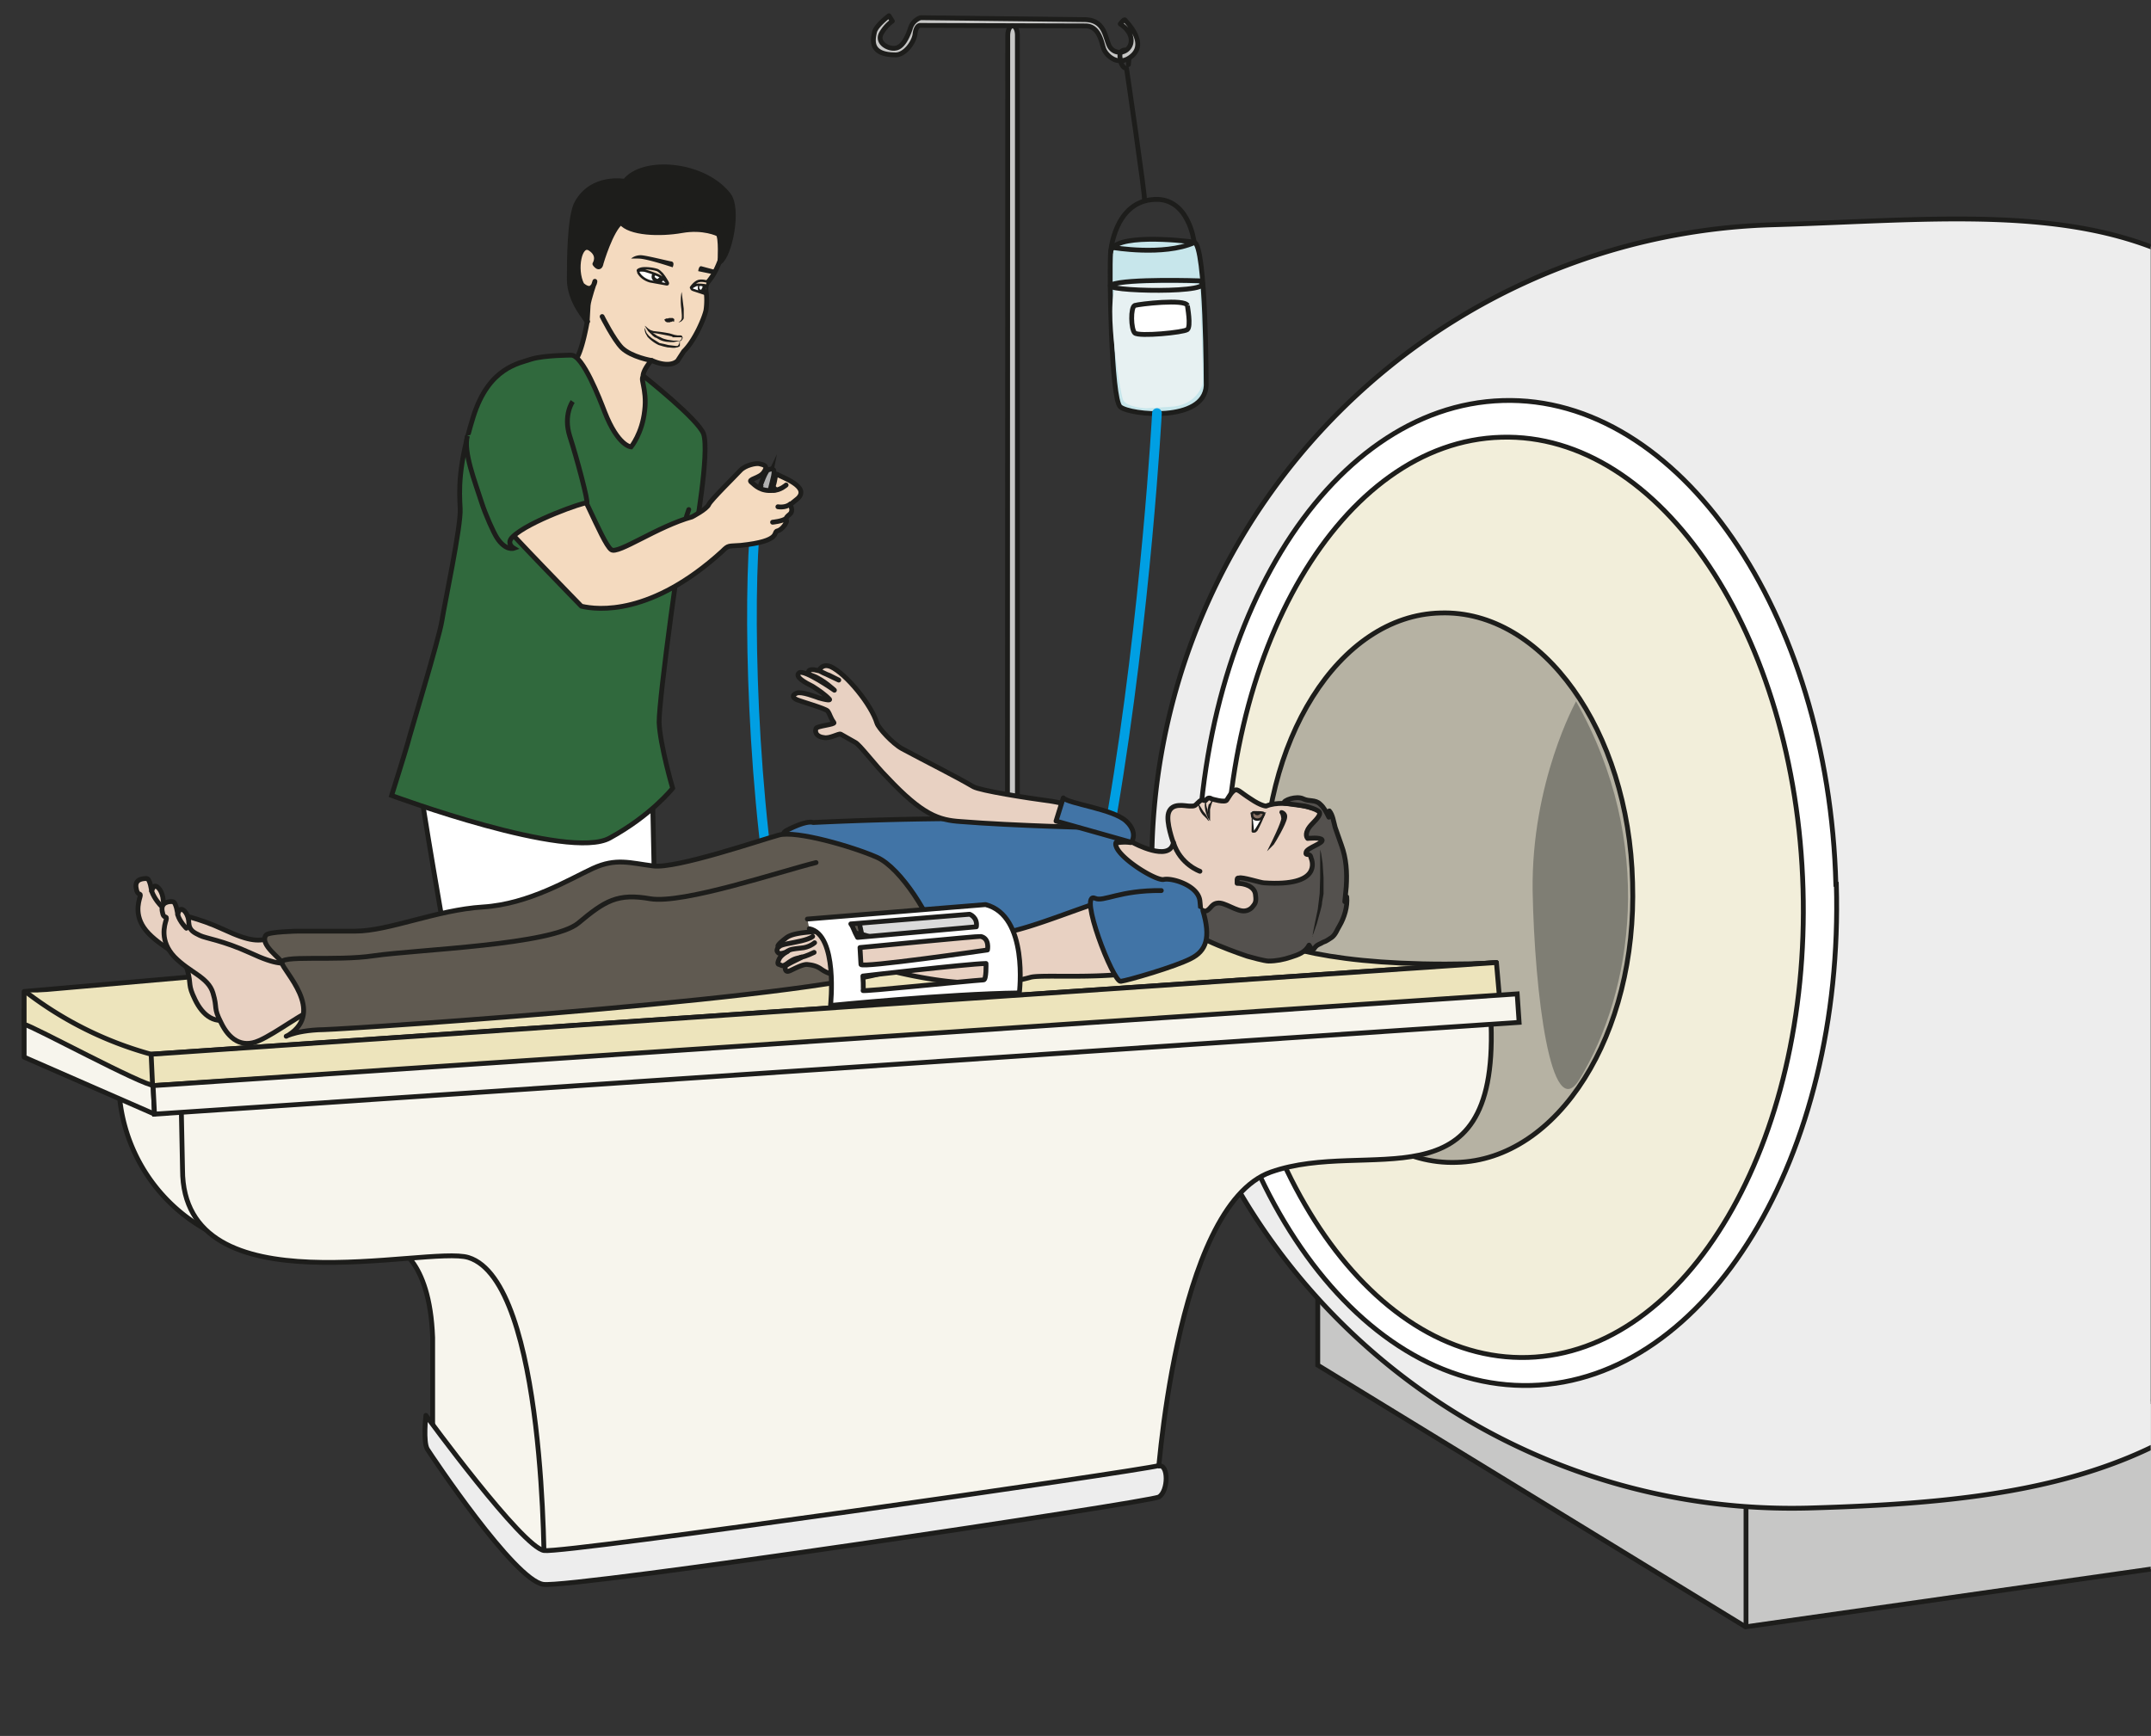 <svg viewBox="0 0 593.8 479.3" xmlns="http://www.w3.org/2000/svg"><rect x="0" y="0" width="593.8" height="479.3" fill="#333333" stroke="none"/><defs><clipPath id="a"><path d="M0 359.5h445.4V0H0z"/></clipPath><clipPath id="b"><path d="M0 359.5h445.4V0H0z"/></clipPath><clipPath id="c"><path d="M0 359.5h445.4V0H0z"/></clipPath><clipPath id="d"><path d="M0 359.5h445.4V0H0z"/></clipPath><clipPath id="e"><path d="M0 359.5h445.4V0H0z"/></clipPath></defs><g clip-path="url(#a)" transform="matrix(1.333 0 0 -1.333 0 479.3)"><path d="M109.7 80.2c0-.2.8-6.3 2.5-10 1.8-3.8 5.5-4.7 5.5-7.4 0-1.5-.5-3.7-4.5-3.4-4 .3-9.8 1.5-13.7 7-3.8 5.6-2.9 6.2-2.9 6.2l-.6-1.2s-2.4 2.3-3.4 4c-1 1.5-1.8 1.5-.9 4 .9 2.6 18 .8 18 .8" fill="#1d1d1b"/><path d="M109.7 80.2c0-.2.8-6.3 2.5-10 1.8-3.8 5.5-4.7 5.5-7.4 0-1.5-.5-3.7-4.5-3.4-4 .3-9.8 1.5-13.7 7-3.8 5.6-2.9 6.2-2.9 6.2l-.6-1.2s-2.4 2.3-3.4 4c-1 1.5-1.8 1.5-.9 4 .9 2.6 18 .8 18 .8z" fill="none" stroke="#1d1d1b" stroke-linecap="round" stroke-linejoin="round" stroke-miterlimit="10"/><path d="M117.2 60.9s-8.7-2-13.6 2.9c-4.9 4.8-6.7 9-6.7 9s-5 6.1-4.9 6.9" fill="none" stroke="#1d1d1b" stroke-linecap="round" stroke-linejoin="round" stroke-miterlimit="10"/><path d="M131.2 90.3c.3-.4 5.1-5.2 9-6.3 3.8-1 12.5-1.5 12.4-3.8-.2-2.3 0-3.1-2.5-4a31 31 0 00-16.7-1c-7.2 1.8-6.5 1.4-6.5 1.4v-1.3s-8-.2-9.6.9c-1.7 1-1.7 1.8-1.5 3.2.1 1.5-.8-.1-.6 2.6.2 2.8 0 5.8 1.7 6.5 1.6.6 14.3 1.8 14.3 1.8" fill="#1d1d1b"/><path d="M131.2 90.3c.3-.4 5.1-5.2 9-6.3 3.8-1 12.5-1.5 12.4-3.8-.2-2.3 0-3.1-2.5-4a31 31 0 00-16.7-1c-7.2 1.8-6.5 1.4-6.5 1.4v-1.3s-8-.2-9.6.9c-1.7 1-1.7 1.8-1.5 3.2.1 1.5-.8-.1-.6 2.6.2 2.8 0 5.8 1.7 6.5 1.6.6 14.3 1.8 14.3 1.8z" fill="none" stroke="#1d1d1b" stroke-miterlimit="10"/><path d="M152.5 78.9s-2.3-2.4-6.5-2.7c-4.2-.4-7.3-1-12.6 0-5.3.9-7.5 2-10.9 2-3.4 0-6.5.5-6.7 1.2" fill="none" stroke="#1d1d1b" stroke-miterlimit="10"/><path d="M92.7 162.5c2-12.6 1.3-13.2-.3-21.7-1.5-8.5-1-26.3.2-41.8 1.3-15.5-2.4-15.3-1.1-18.3 1.2-3 12.4-3.2 15.4-2.6 3 .6 4.1 2 4.4 4l1 8.3c1.6 17.8 0 35.7 2.7 46.3 0 0-.7-11.7 0-21.7.5-8.3-1.8-22.6-.2-28.6.3-1.3 10-.4 11 0 6.3 2.2 7.5 3.8 6.3 8.4s.9 16.7.6 33.7c-.3 17 3 39.4 3 39.4l-.7 33.5-9.3-3.4s-1-1.5-2.6-1.1c0 0-35.4-1.6-35.9-.8s5.5-33.6 5.5-33.6" fill="#fff"/><path d="M92.7 162.5c2-12.6 1.3-13.2-.3-21.7-1.5-8.5-1-26.3.2-41.8 1.3-15.5-2.4-15.3-1.1-18.3 1.2-3 12.4-3.2 15.4-2.6 3 .6 4.1 2 4.4 4l1 8.3c1.6 17.8 0 35.7 2.7 46.3 0 0-.7-11.7 0-21.7.5-8.3-1.8-22.6-.2-28.6.3-1.3 10-.4 11 0 6.3 2.2 7.5 3.8 6.3 8.4s.9 16.7.6 33.7c-.3 17 3 39.4 3 39.4l-.7 33.5-9.3-3.4s-1-1.5-2.6-1.1c0 0-35.4-1.6-35.9-.8s5.5-33.6 5.5-33.6z" fill="none" stroke="#1d1d1b" stroke-miterlimit="10"/><path d="M119 175.6c0-.3-2.6-35.6-4-39" fill="none" stroke="#1d1d1b" stroke-linecap="round" stroke-miterlimit="10"/><path d="M135 284.9s3.4-1.7 5.3-.1l1.3 2c2.3 2.2 4.3 7 4.6 8.5.2 1.3.2 3 0 4 0 .8 0 1.3.4 1.8 1 1.3 1.7 2.1 3.1 6.1 1.7 4.6 2 5.2 1 8.1 0 0-.2 4-1.4 3.1 0 0-3.4 1-4.4 1-2.2-.1-15 3.2-18.9-1.6 0 0-6-4-7.5-14.7 0 0 .8-7 3.1-10.2 0 0-1.1-6.5-2.5-8-1.4-1.4-7.1-1.6-6.3-3.1a222 222 0 0115.6-23.4c1.9-1 9.3 10.2 9.6 11.9.2 1.6-2 8.7-4.3 10.3-1.7 1.1 1.2 4.3 1.2 4.3" fill="#f4dabf" fill-rule="evenodd"/><path d="M135 284.9s3.4-1.7 5.3-.1l1.3 2c2.3 2.2 4.3 7 4.6 8.5.2 1.3.2 3 0 4 0 .8 0 1.3.4 1.8 1 1.3 1.7 2.1 3.1 6.1 1.7 4.6 2 5.2 1 8.1 0 0-.2 4-1.4 3.1 0 0-3.4 1-4.4 1-2.2-.1-15 3.2-18.9-1.6 0 0-6-4-7.5-14.7 0 0 .8-7 3.1-10.2 0 0-1.1-6.5-2.5-8-1.4-1.4-7.1-1.6-6.3-3.1a222 222 0 0115.6-23.4c1.9-1 9.3 10.2 9.6 11.9.2 1.6-2 8.7-4.3 10.3-1.7 1.1 1.2 4.3 1.2 4.3z" fill="none" stroke="#1d1d1b" stroke-linecap="round" stroke-linejoin="round" stroke-miterlimit="10"/><path d="M121.7 293s-3.8 4-3.8 8.7c0 3.4 0 13.2 1.6 15.9 3.2 5.7 9.9 4.4 9.9 4.4 3.7 4.8 16.2 3.8 21.4-2.7 2.4-2.9.3-12.7-1.7-14 0 0 .3 5.2-.4 5.8 0 0-3 1.5-7.5.7s-10.8-.6-12.6 1.7c-2.1-1.6-4.1-8.4-4.1-8.4-.3-1.7-1.3-.2-1.3-.2s1.2 1.8-1 3.2c-2.2 1.4-3.3-4.4-1.7-7.5 0 0 1.2-1.2 2-.6.7.6.7 1.3.7 1.3s-1.3-3.8-1.4-5l-.2-3.4" fill="#1d1d1b"/><path d="M121.7 293s-3.8 4-3.8 8.7c0 3.4 0 13.2 1.6 15.9 3.2 5.7 9.9 4.4 9.9 4.4 3.7 4.8 16.2 3.8 21.4-2.7 2.4-2.9.3-12.7-1.7-14 0 0 .3 5.2-.4 5.8 0 0-3 1.5-7.5.7s-10.8-.6-12.6 1.7c-2.1-1.6-4.1-8.4-4.1-8.4-.3-1.7-1.3-.2-1.3-.2s1.2 1.8-1 3.2c-2.2 1.4-3.3-4.4-1.7-7.5 0 0 1.2-1.2 2-.6.7.6.7 1.3.7 1.3s-1.3-3.8-1.4-5l-.2-3.4z" fill="none" stroke="#1d1d1b" stroke-linejoin="round" stroke-miterlimit="10"/><path d="M140.7 289l.3.1.2.4v.2h-1.9c0 .2-.4.2-.7.3a225.7 225.7 0 01-2.6.5l-.8.1a2 2 0 00-.7.4l-.7.8-.3.3.3-.3.9-.6.6-.2.8-.1a29 29 0 002.6-.4l1-.3.6-.1h.7l.2-.1.1-.1v-.1c.1-.1.1-.3 0-.4l-.2-.4c-.3-.1-.4 0-.4 0" fill="#1d1d1b"/><path d="M133.5 292.1v-.4l.4-1.1.5-.6.6-.5 1.6-1 1-.2.8-.2 1.6-.2c.2 0 .4 0 .5.2l.2.4v.3l.2.1h-.1v-.4-.6c-.2-.2-.5-.3-.7-.3-.6-.2-1.1 0-1.8 0l-.9.2-1 .3a7.5 7.5 0 00-2.3 1.7l-.4.7c-.2.5-.2.9-.2 1.2v.4M141.2 299.1v-.3l.1-.8.3-2.4v-1.3-.6c0-.2-.2-.4-.3-.5a1 1 0 00-.4-.3l-.3-.1h-.3.2l.3.2a1 1 0 01.4.8v.5l-.1 1.3a10.9 10.9 0 000 3.2l.1.3M137.6 293.4a41 41 0 00.4.2h.3l.3.1h.7l.3-.2c.1-.2 0-.3 0-.4v-.2l-.2.1h-.1-.1l-.1-.1h-.2l-.2-.1h-.5a1 1 0 00-.4.2l-.2.3v.1" fill="#1d1d1b"/><path d="M137 302.9c.4-.6.9-1.3 1.2-2 .2-.2 0-.3-.3-.2l-3.3.6c-1 .3-1.9.9-2.4 1.8v.4h.1c.3.3 1 .3 2 .3s2-.3 2.7-1" fill="#fff" fill-rule="evenodd" stroke="#1d1d1b" stroke-miterlimit="10" stroke-width=".5"/><path d="M146.3 298.6l-2.7.9c-1.2.4.6 1.2 1.2 1.5 0 0 .8.4 1.6 0 0 0-.2-.4 0-1.1l-.1-1.3" fill="#fff" fill-rule="evenodd"/><path d="M146.3 298.6l-2.7.9c-1.2.4.6 1.2 1.2 1.5 0 0 .8.4 1.6 0 0 0-.2-.4 0-1.1l-.1-1.3z" fill="none" stroke="#1d1d1b" stroke-miterlimit="10" stroke-width=".5"/><path d="M136.1 301s1.5-.3 1.3 1.2l-.6.9c-.3.3-1.1.5-1.1.5-.2-.1-1.6-1.5 0-2.5z" fill="#1d1d1b" fill-rule="evenodd"/><path d="M136.2 301.8c-.1-.1-.8.4-.6.6.2.3.6.4.8.2.4-.5.3-.3-.2-.8" fill="#fff" fill-rule="evenodd"/><path d="M144.6 299.2c0 .2-.2.8 0 1.2 0 .5.7.7.7.7s.8 0 .9-.2v-.8-1.3z" fill="#1d1d1b" fill-rule="evenodd"/><path d="M145.1 300.6s-.3-.2-.3-.5l.1-.4c.2-.1.2-.3.4 0l.2.4s0 .5-.4.5" fill="#fff" fill-rule="evenodd"/><path d="M140.9 289l-1.4-.3c-.8 0-1.9 0-2.9.5l-.7.4c-.3 0-.5.3-.7.4l-.5.5-.5.5-.5.8-.2.3.3-.2.3-.3c0-.2.2-.3.4-.4l.4-.4.6-.4.6-.4.7-.3c.5-.3 1-.4 1.4-.5l1.3-.2h1.4" fill="#1d1d1b"/><path d="M124.7 294s2.4-4.8 4.1-6.5c2-1.9 6.1-2.6 6.1-2.6" fill="none" stroke="#1d1d1b" stroke-linecap="round" stroke-linejoin="round" stroke-miterlimit="10"/><path d="M130.7 306s.7.7 2 .7c1 0 5.7-1.2 6.4-1.3.7-.2.2-1.2.2-1.2s-5.4 1.8-7 1.8a16 16 0 01-1.6 0M148 303l.3.1v.5l-3 .8c-.6.2-.7-1-.7-1l3.4-.7v.3" fill="#1d1d1b" fill-rule="evenodd"/><path d="M146.6 301.2s-1.5.5-2.3 0c-.8-.5-1.2-1.2-1.2-1.2l1 .5c.4.2 2 0 2.2-.1.2 0 .3.8.3.8" fill="#f4dabf" fill-rule="evenodd"/><path d="M146.6 301.2s-1.5.5-2.3 0c-.8-.5-1.2-1.2-1.2-1.2l1 .5c.4.2 2 0 2.2-.1.2 0 .3.8.3.8z" fill="none" stroke="#1d1d1b" stroke-linecap="round" stroke-linejoin="round" stroke-miterlimit="10" stroke-width=".5"/><path d="M138.3 301s-1 2-2.1 2.6c-1.1.4-2.9.5-3.5.3-.7-.2-.6-.4-.6-.4s1 .2 1.8-.1c1-.3 2.5-.8 3-1.2.5-.2 1.5-1.7 1.4-1.2" fill="#f4dabf" fill-rule="evenodd"/><path d="M138.3 301s-1 2-2.1 2.6c-1.1.4-2.9.5-3.5.3-.7-.2-.6-.4-.6-.4s1 .2 1.8-.1c1-.3 2.5-.8 3-1.2.5-.2 1.5-1.7 1.4-1.2z" fill="none" stroke="#1d1d1b" stroke-linecap="round" stroke-linejoin="round" stroke-miterlimit="10" stroke-width=".5"/><path d="M142.2 252.7s1 3 0 0-5.8-38.2-5.7-42.8c.2-4.7 2.8-13.6 2.8-13.6s-4.4-5.6-13-10.3c-8.5-4.8-45.2 8.8-45.2 8.8s2.8 8.9 3.3 10.7c.4 1.7 6.5 21.7 7.1 25.4.6 3.8 4 19.7 3.8 23.3-.2 3.7-.5 8.7 2.7 19s9.5 11.1 12.1 12c2.7.8 8.2.8 8.2.8 2.4 0 5.9-9.1 6.9-11.7 2.8-7.2 5.5-7.3 5.5-7.3s2.3 2.8 2.8 7.5c.6 4.6-1.3 7.2 0 7 0 0 11.1-8.8 12.2-11.8 1.3-3.8-1.8-21.2-1.8-21.2l-3.1-1.6z" fill="#30693d"/><path d="M142.2 252.7s1 3 0 0-5.8-38.2-5.7-42.8c.2-4.7 2.8-13.6 2.8-13.6s-4.4-5.6-13-10.3c-8.5-4.8-45.2 8.8-45.2 8.8s2.8 8.9 3.3 10.7c.4 1.7 6.5 21.7 7.1 25.4.6 3.8 4 19.7 3.8 23.3-.2 3.7-.5 8.7 2.7 19s9.5 11.1 12.1 12c2.7.8 8.2.8 8.2.8 2.4 0 5.9-9.1 6.9-11.7 2.8-7.2 5.5-7.3 5.5-7.3s2.3 2.8 2.8 7.5c.6 4.6-1.3 7.2 0 7 0 0 11.1-8.8 12.2-11.8 1.3-3.8-1.8-21.2-1.8-21.2l-3.1-1.6z" fill="none" stroke="#1d1d1b" stroke-miterlimit="10"/><path d="M249.8 279.7s0 29.2-2.5 29.7c-2.6.4-17 1.9-17.3-2.1-.3-4 .1-30.4 2-32 2-1.7 17.4-3.3 17.8 4.4" fill="#c7e6eb"/><path d="M249.8 279.7s0 29.2-2.5 29.7c-2.6.4-17 1.9-17.3-2.1-.3-4 .1-30.4 2-32 2-1.7 17.4-3.3 17.8 4.4z" fill="none" stroke="#1d1d1b" stroke-linejoin="round" stroke-miterlimit="10"/><path d="M248.5 299s.8-18.2.5-19.1c-.3-1-1.8-4.4-6.7-4.6l-5-.3s-4 .2-4.7 1.7c-.7 1.6-4.2 23.2-.8 23.8 3.3.5 16.5.6 16.6 0 .2-.7.1-1.4.1-1.4" fill="#e7f1f2"/><path d="M248.4 301.4s-15 .5-18.2-.8c-3.1-1.4 23.3-2 18.2.8z" fill="none" stroke="#1d1d1b" stroke-linejoin="round" stroke-miterlimit="10"/><path d="M245.9 296.3c0-.2.8-4.3 0-5-.8-.6-10-1.5-10.9-.7-.8.8-.9 5.3 0 5.7 1 .3 10.4 1.4 10.9 0" fill="#fff"/><path d="M245.9 296.3c0-.2.8-4.3 0-5-.8-.6-10-1.5-10.9-.7-.8.8-.9 5.3 0 5.7 1 .3 10.4 1.4 10.9 0z" fill="none" stroke="#1d1d1b" stroke-miterlimit="10"/><path d="M185.5 348.2c1.9 0 3.8 2.6 4 4.3.2 1.8 1 1.8 1 1.8l34.3-.1c3 0 3.4-3.9 3.8-4.8.5-1.3 2.9-3.7 5.6-1.6 3.7 2.8-1 7.3-1.2 7.6s-1-.8-1-.8 2.7-1.6 2.2-4a2.4 2.4 0 00-4.5-.5c-.9 2-1 5.3-5 5.4l-34 .4c-.1 0-1.7-.5-2.2-2.3-.6-1.8-1.6-3.8-3-4-1.4-.3-4 1-3 3a8 8 0 002.3 2.6l-.7 1.1s-2.7-2-3-3.4c-.4-1.8-.9-4.7 4.4-4.7" fill="#c7c7c6"/><path d="M185.5 348.2c1.9 0 3.8 2.6 4 4.3.2 1.8 1 1.8 1 1.8l34.3-.1c3 0 3.4-3.9 3.8-4.8.5-1.3 2.9-3.7 5.6-1.6 3.7 2.8-1 7.3-1.2 7.6s-1-.8-1-.8 2.7-1.6 2.2-4a2.4 2.4 0 00-4.5-.5c-.9 2-1 5.3-5 5.4l-34 .4c-.1 0-1.7-.5-2.2-2.3-.6-1.8-1.6-3.8-3-4-1.4-.3-4 1-3 3a8 8 0 002.3 2.6l-.7 1.1s-2.7-2-3-3.4c-.4-1.8-.9-4.7 4.4-4.7z" fill="none" stroke="#1d1d1b" stroke-linecap="round" stroke-linejoin="round" stroke-miterlimit="10"/><path d="M233 349.2s-1.4.1-1-1.8c.2-2 1.3-2 1.3-2s4-27.2 3.7-27.2M233.7 346.2l.1 1.2" fill="none" stroke="#1d1d1b" stroke-linecap="round" stroke-linejoin="round" stroke-miterlimit="10"/><path d="M208.6 82.4c0-1.1.5-2 1.1-2 .6 0 1 .9 1 2v269.9c0 1-.4 1.9-1 1.9s-1-.9-1-2z" fill="#c7c7c6"/><path d="M208.6 82.4c0-1.1.5-2 1.1-2 .6 0 1 .9 1 2v269.9c0 1-.4 1.9-1 1.9s-1-.9-1-2z" fill="none" stroke="#1d1d1b" stroke-linecap="round" stroke-linejoin="round" stroke-miterlimit="10"/><path d="M239.6 274s-8.8-165.1-47-163.8c-38.4 1.3-39.6 135.8-35 148.1" fill="none" stroke="#009fe3" stroke-linecap="round" stroke-miterlimit="10" stroke-width="2"/><path d="M159.1 261.7l1.8 3.8-.8-4.1z" fill="#1d1d1b"/><path d="M157.3 258.5s1.4 4.2 2 3.8c0 0 1 .5 1-.5s-.7-3-.9-4.3c-.1-1.2-2.3.3-2 1" fill="#b2b2b2"/><path d="M157.3 258.5s1.4 4.2 2 3.8c0 0 1 .5 1-.5s-.7-3-.9-4.3c-.1-1.2-2.3.3-2 1z" fill="none" stroke="#1d1d1b" stroke-miterlimit="10"/><path d="M149.6 245.4c1.3 1.3 1.2 1 3.8 1.2 8.6.9 6.6 2.8 7.6 3 1 .2 2 1.8 1.9 2.1s-.4.5.6 1.3.1 2 .1 2l1.6 1.3c2.7 2.5-3.6 4.5-4.2 5-.5.3-.4-1-.8-2.2-.3-.7 1-1 0-1.1-2.6-.3-3.8 1-4.6 1.7-.9.6 1.8.8 2.6 2.1 1 1.4-.2 1.5-.9 1.7-.7.2-3-.3-4-1.4-.9-1-6.1-6.1-6.5-7-.4-1-3.5-2.6-3.5-2.6-7.2-2-15.3-7.8-16.7-6.8-2 1.4-7.3 16.3-9.5 16.3-2.1 0-14.7-8.6-13.4-10.4 1.3-1.8 16.7-17.6 16.7-17.6 3.4-.8 14.5-2 29.2 11.4" fill="#f4dabf"/><path d="M149.6 245.4c1.3 1.3 1.2 1 3.8 1.2 8.6.9 6.6 2.8 7.6 3 1 .2 2 1.8 1.9 2.1s-.4.5.6 1.3.1 2 .1 2l1.6 1.3c2.7 2.5-3.6 4.5-4.2 5-.5.3-.4-1-.8-2.2-.3-.7 1-1 0-1.1-2.6-.3-3.8 1-4.6 1.7-.9.6 1.8.8 2.6 2.1 1 1.4-.2 1.5-.9 1.7-.7.2-3-.3-4-1.4-.9-1-6.1-6.1-6.5-7-.4-1-3.5-2.6-3.5-2.6-7.2-2-15.3-7.8-16.7-6.8-2 1.4-7.3 16.3-9.5 16.3-2.1 0-14.7-8.6-13.4-10.4 1.3-1.8 16.7-17.6 16.7-17.6 3.4-.8 14.5-2 29.2 11.4zM161.1 254.6s1.6-.3 2.6.6M160 251.4s2.1.2 2.8.8" fill="none" stroke="#1d1d1b" stroke-linecap="round" stroke-linejoin="round" stroke-miterlimit="10"/><path d="M118.6 276.4s-2-2.8-.6-7.2c1.4-4.3 4-14 3.5-13.8s-12-3.8-15.3-7c-1.5-1.4.2-2.4.2-2.4s-1.7-.6-3.5 2.2c-.7 1.1-2.3 4.6-3.2 7.4-1.3 4.1-3.8 10.4-2.9 13.7" fill="#30693d" stroke="#1d1d1b" stroke-miterlimit="10"/><path d="M230 307.3s.7 10 8.4 10.9c7.8 1 8.9-8.8 8.9-8.8" fill="none" stroke="#1d1d1b" stroke-linecap="round" stroke-linejoin="round" stroke-miterlimit="10"/><path d="M230.5 308.3s10.4-1.8 16.8 1" fill="none" stroke="#1d1d1b" stroke-linejoin="round" stroke-miterlimit="10"/><path d="M162.8 259.1s-1.2-1.1-2.6-1.1" fill="#f4dabf" stroke="#1d1d1b" stroke-linecap="round" stroke-linejoin="round" stroke-miterlimit="10"/></g><path d="M363.8 376.9L482 449.2l111.8-16V387l-230-36z" fill="#c7c7c6"/><g clip-path="url(#b)" transform="matrix(1.333 0 0 -1.333 0 479.3)"><path d="M272.9 96.3V76.8l88.6-54.2L452 35.5l4.6 32z" fill="none" stroke="#1d1d1b" stroke-miterlimit="10"/></g><path d="M482 449.2v-40.4z" fill="#c7c7c6"/><path d="M482 449.2v-40.4" fill="none" stroke="#1d1d1b" stroke-miterlimit="10" stroke-width="1.333"/><g clip-path="url(#c)" transform="matrix(1.333 0 0 -1.333 0 479.3)"><path d="M502.5 192.9c1-34.3-10.4-88.9-30.9-113-23.3-27.7-58.4-31.6-97.3-32.7a132.5 132.5 0 00-135.7 129.1A132.5 132.5 0 00366.8 313c42.6 1.2 80.3 7 105.3-24 17.8-21.9 29.5-65.7 30.4-96.1" fill="#ededed"/><path d="M502.5 192.9c1-34.3-10.4-88.9-30.9-113-23.3-27.7-58.4-31.6-97.3-32.7a132.5 132.5 0 00-135.7 129.1A132.5 132.5 0 00366.8 313c42.6 1.2 80.3 7 105.3-24 17.8-21.9 29.5-65.7 30.4-96.1z" fill="none" stroke="#1d1d1b" stroke-linejoin="round" stroke-miterlimit="10"/><path d="M380.3 176.4c1.6-56.3-26.7-102.8-63.2-103.8-36.6-1-67.5 43.7-69 100-1.7 56.4 26.6 102.9 63.1 104s67.5-43.9 69-100.2" fill="#fff"/><path d="M380.3 176.4c1.6-56.3-26.7-102.8-63.2-103.8-36.6-1-67.5 43.7-69 100-1.7 56.4 26.6 102.9 63.1 104s67.5-43.9 69-100.2z" fill="none" stroke="#1d1d1b" stroke-miterlimit="10"/><path d="M373.4 175.4c1.5-52.6-24-96-57-97s-61 41-62.5 93.6c-1.6 52.7 24 96.1 57 97 33 1 61-41 62.5-93.6" fill="#f2eeda"/><path d="M373.4 175.4c1.5-52.6-24-96-57-97s-61 41-62.5 93.6c-1.6 52.7 24 96.1 57 97 33 1 61-41 62.5-93.6z" fill="none" stroke="#1d1d1b" stroke-miterlimit="10"/><path d="M338.1 176.8c1-31.5-15.4-57.5-36.5-58-21-.7-39 24.4-39.8 55.8-.9 31.5 15.5 57.5 36.5 58 21.1.7 39-24.3 39.8-55.8" fill="#b6b2a3"/><path d="M338.1 176.8c1-31.5-15.4-57.5-36.5-58-21-.7-39 24.4-39.8 55.8-.9 31.5 15.5 57.5 36.5 58 21.1.7 39-24.3 39.8-55.8z" fill="none" stroke="#1d1d1b" stroke-miterlimit="10"/><path d="M326.4 214.3s-9.3-16.7-9-39.3c.4-21.1 3.8-48.7 9.7-39 11 18.1 15.9 48.9-.7 78.3" fill="#7f7e74"/><path d="M113.4 33c-9 0-23.8 29-23.8 29v20.5c-.6 16.6-7.8 19-8.4 18.7 0 0 23.3 25.3 35.3-6.5 12-31.8-3-61.7-3-61.7" fill="#f7f5ed"/><path d="M113.4 33c-9 0-23.8 29-23.8 29v20.5c-.6 16.6-7.8 19-8.4 18.7 0 0 23.3 25.3 35.3-6.5 12-31.8-3-61.7-3-61.7z" fill="none" stroke="#1d1d1b" stroke-miterlimit="10"/><path d="M42.6 104.9a35.3 35.3 0 00-18 30.4l.1 4.4 22.4-2.5" fill="#f7f5ed" stroke="#1d1d1b" stroke-miterlimit="10"/><path d="M308.8 147.4c1.3-38.5-25.5-23.5-45.6-30.6s-23.6-65.6-23.6-65.6-126-20-126.9-18c0 0 .5 60.9-15.7 65.9-8.5 2.6-59.2-11.2-59.2 18.2l-.3 14.7" fill="#f7f5ed" stroke="#1d1d1b" stroke-miterlimit="10"/><path d="M5 150.5v-9.9l27-11.8-.3 5.9z" fill="#f7f5ed"/><path d="M5 150.5v-9.9l27-11.8-.3 5.9z" fill="none" stroke="#1d1d1b" stroke-linecap="round" stroke-linejoin="round" stroke-miterlimit="10"/><path d="M309.9 160.1v-8.4L32 134.7c-2.5 0-25.1 12.3-27 12.7v6.8l245.3 21.5s0-18 59.5-15.6" fill="#ede4bc" stroke="#1d1d1b" stroke-linecap="round" stroke-linejoin="round" stroke-miterlimit="10"/><path d="M5.5 154a75 75 0 0125.8-12.8l278.6 19v-5.5" fill="#ede4bc" stroke="#1d1d1b" stroke-linejoin="round" stroke-miterlimit="10"/><path d="M240 56c-4.5-1.2-123-18.2-127.3-17.6-4.5.6-24.5 28-24.5 28s-.6-5.5.3-7c.9-1.4 18-27.1 24-28 5.7-.9 125.5 17 127.5 18.1 2 1.2 2 6.9 0 6.4" fill="#ededed"/><path d="M240 56c-4.5-1.2-123-18.2-127.3-17.6-4.5.6-24.5 28-24.5 28s-.6-5.5.3-7c.9-1.4 18-27.1 24-28 5.7-.9 125.5 17 127.5 18.1 2 1.2 2 6.9 0 6.4z" fill="none" stroke="#1d1d1b" stroke-linejoin="round" stroke-miterlimit="10"/></g><g clip-path="url(#d)" transform="matrix(1.333 0 0 -1.333 0 479.3)"><path d="M234.7 185s7.5-4.1 8.3 0c0 0-1.6 4.3-1 6.2.7 2.2 3.4 1.4 4.4 1.4 1 0 1 0 1.7.7 1.1 1.2 1.3 0 1.7.6.5.7 1.1.2 1.1.2s2.9-.9 3.2-.2c.4.6.9 1.6 1.6 2 .7.3 1.1-.4 3.3-1.8 2.2-1.5 3.2-1.5 3.2-1.5 4.1 1.7 11.6-1 11.6-1s3-4.3 1.4-14.3-13.4-11.2-18.6-10.4c-5 .8-3.3 0-9 2.7-1.5.8-2.7 1.8-5.3 1.4 0 0-1-1.8-2.1-.8-1 1.1-7.4 6.6-8.2 7.7-.9 1.1-6.5 5.7-6 6 .6.5 6 1.5 8.7 1.2" fill="#e8d1c2"/><path d="M234.7 185s7.5-4.1 8.3 0c0 0-1.6 4.3-1 6.2.7 2.2 3.4 1.4 4.4 1.4 1 0 1 0 1.7.7 1.1 1.2 1.3 0 1.7.6.5.7 1.1.2 1.1.2s2.9-.9 3.2-.2c.4.6.9 1.6 1.6 2 .7.3 1.1-.4 3.3-1.8 2.2-1.5 3.2-1.5 3.2-1.5 4.1 1.7 11.6-1 11.6-1s3-4.3 1.4-14.3-13.4-11.2-18.6-10.4c-5 .8-3.3 0-9 2.7-1.5.8-2.7 1.8-5.3 1.4 0 0-1-1.8-2.1-.8-1 1.1-7.4 6.6-8.2 7.7-.9 1.1-6.5 5.7-6 6 .6.5 6 1.5 8.7 1.2z" fill="none" stroke="#1d1d1b" stroke-linecap="round" stroke-linejoin="round" stroke-miterlimit="10"/><path d="M261.8 176.7c-.7 0-4.6 1.3-5.2 1-.4 0-.3 0-.4-.3v-.8c1.5 0 3.6-.6 3.8-2.3.1-.9.2-1.6-.4-2.3-.4-.6-1-1-1.7-1.1-1.7-.3-4.3 1.9-5.8 1.6-1.5-.2-1.4-1.8-3-1.7-.8 0-5.8.8-6.1.3-.2-.4 4.3-2 3.7-3.7-.7-1.8 11.6-5.9 11.6-5.9.7-.2 3.6-1 4.4-1 1.6 0 3.1.3 4.6.8 1.6.5 3 1 3.8 2.5l.6-1c.3-.1.5.4.7.6.5.6 1 .6 1.6 1 .7.2 1.3.7 1.8 1 .8.6 1.1 1.6 1.6 2.4 1 1.7 1.7 4 1.5 6-.2-.2-.4-.8-.4-1l.3 3.1c.2 3 0 5.9-1 8.6l-1.3 3.7c-.3 1.1-.5 2.6-1.2 3.4l-.1-1.3c-.5 1-1 2-1.8 2.7-1 1-2.3.5-3.5 1.1-1.4.7-4.2-.3-4-.9l4.4-.6s3.2-.8 3-1.5c0-.8-1.5-2-2.1-2.8-1.2-1.6-.4-2.4-.4-2.4s2.7.3 3-.3c.3-.7-3-1.6-3.3-2.5-.3-1 .8 0 1-1.2.3-.7 2.2-6-9.7-5.2" fill="#54514e"/><path d="M261.8 176.7c-.7 0-4.6 1.3-5.2 1-.4 0-.3 0-.4-.3v-.8c1.5 0 3.6-.6 3.8-2.3.1-.9.2-1.6-.4-2.3-.4-.6-1-1-1.7-1.1-1.7-.3-4.3 1.9-5.8 1.6-1.5-.2-1.4-1.8-3-1.7-.8 0-5.8.8-6.1.3-.2-.4 4.3-2 3.7-3.7-.7-1.8 11.6-5.9 11.6-5.9.7-.2 3.6-1 4.4-1 1.6 0 3.1.3 4.6.8 1.6.5 3 1 3.8 2.5l.6-1c.3-.1.5.4.7.6.5.6 1 .6 1.6 1 .7.2 1.3.7 1.8 1 .8.6 1.1 1.6 1.6 2.4 1 1.7 1.7 4 1.5 6-.2-.2-.4-.8-.4-1l.3 3.1c.2 3 0 5.9-1 8.6l-1.3 3.7c-.3 1.1-.5 2.6-1.2 3.4l-.1-1.3c-.5 1-1 2-1.8 2.7-1 1-2.3.5-3.5 1.1-1.4.7-4.2-.3-4-.9l4.4-.6s3.2-.8 3-1.5c0-.8-1.5-2-2.1-2.8-1.2-1.6-.4-2.4-.4-2.4s2.7.3 3-.3c.3-.7-3-1.6-3.3-2.5-.3-1 .8 0 1-1.2.3-.7 2.2-6-9.7-5.2z" fill="none" stroke="#1d1d1b" stroke-linecap="round" stroke-linejoin="round" stroke-miterlimit="10"/><path d="M265.5 191.5s1-.3.8-1.3c-.2-1.3-2.4-5-2.7-5.4l-.3-.3s2.4 4.8 2.3 5.6c-.1.9-.3 1-.4 1.2 0 .3.2.2.3.2" fill="#1d1d1b" fill-rule="evenodd"/><path d="M265.5 191.5s1-.3.8-1.3c-.2-1.3-2.4-5-2.7-5.4l-.3-.3s2.4 4.8 2.3 5.6c-.1.9-.3 1-.4 1.2 0 .3.2.2.3.2z" fill="none" stroke="#1d1d1b" stroke-miterlimit="10" stroke-width=".5"/><path d="M262.7 191.3s-.6.3-.9-.4c-.2-.6-1.6-3.5-2-3.6-.4-.1-.3.3-.3.3s0 3.3-.6 3.9" fill="#fff"/><path d="M262.7 191.3h-.4l-.2-.1-.2-.3-.1-.4a25.3 25.3 0 00-1.4-3l-.3-.3-.3-.1h-.2c-.2 0-.3 0-.4.2v.3a53.8 53.8 0 010 3l-.2.4-.1.5.4-1 .2-1 .2-2c-.1 0 0 0 0 0l.2.3.2.3a28.7 28.7 0 011.4 2.5l.2.4.3.3h.7M250.8 194h.2c0-.2.2-.4 0-.7l-.1-.3-.1-.3-.2-.8v-1.6-.8l-.3.7-.2 1.7.2 1 .3.3.2.3c0 .1.1.3 0 .4v.2M250.4 189.5l-.2.1-.3.4-.5.5a3.7 3.7 0 00-1.2 2.3v.5c0 .2.1.2 0 .2v-.2l.2-.5.8-1.3.5-.6.4-.7.2-.5.1-.2" fill="#1d1d1b"/><path d="M249.7 193.8l.1-.2v-.6-.1-.1l.1-.4.2-.7.3-1.5.2-.7-.4.6a6.3 6.3 0 00-.7 2.7V193l.2.5v.2" fill="#1d1d1b"/><path d="M260.4 189.8c-.7 0-1.1.5-1.1.9 0 .5-.2.7 1.2.6 1.7 0 1.3-.3 1.1-.7-.1-.3-.5-.8-1.2-.8" fill="#877164" fill-rule="evenodd"/><path d="M260.4 189.8c-.7 0-1.1.5-1.1.9 0 .5-.2.7 1.2.6 1.7 0 1.3-.3 1.1-.7-.1-.3-.5-.8-1.2-.8z" fill="none" stroke="#1d1d1b" stroke-linecap="round" stroke-linejoin="round" stroke-miterlimit="10" stroke-width=".5"/><path d="M261 191.2s.1-.4-.6-.5c-.6 0-.8.6-.6.7 0 0 1.2 0 1.2-.2" fill="#1d1d1b" fill-rule="evenodd"/><path d="M273.4 183.6l.2-.8.3-2 .2-3v-1.6-1.8l-.3-1.7c0-.6-.2-1.1-.3-1.6l-.8-2.9-.7-2c-.2-.4-.2-.7-.1-.7 0 0-.1.3 0 .8l.4 2 .6 2.9.2 1.6.2 1.7.1 3.3v5.8" fill="#1d1d1b"/><path d="M248.5 179.1s-4.1 1.4-5.5 6" fill="#e8d1c2" stroke="#1d1d1b" stroke-linecap="round" stroke-linejoin="round" stroke-miterlimit="10"/><path d="M234.3 185.1c0-.4-4.3 1.5-3-1.2 1.4-2.7 8.2-6.8 9.7-6.5 1.6.4 7.2-1.2 7.5-4.5.4-3.8.5-8.9-1.9-10.6-2.3-1.8-37.1-4.2-41.1-3.2-4 1.1-9.2 5.4-11.2 4S157 184 162.8 187.5c0 0 4 2.2 5.6 1.7a709 709 0 0055.3.5" fill="#4174a6" stroke="#1d1d1b" stroke-linecap="round" stroke-linejoin="round" stroke-miterlimit="10"/><path d="M56.4 165.3c-2.8-.7-4.4-.9-10 1.7s-9.2 3-10.4 3.6c-1.1.6-2.1.9-2.2 2.5-.1 1.7-1.1 3.1-1.8 2.9-.3-.1-.6-1-.6-1s-.3 2.5-1 2.6c-.6 0-2.6 0-2.2-2 .3-1.9 1.1-.7.8-1.8-.3-1.1-1.4-4.3 1.8-7.6s7-4.2 8-7.5c.9-3.3 0-2.9 1.6-6.2 1.6-3.3 4.2-5.4 7.9-3.7 3.6 1.6 9.4 6.2 12.4 7" fill="#e8d1c2" stroke="#1d1d1b" stroke-linecap="round" stroke-linejoin="round" stroke-miterlimit="10"/><path d="M33.3 172s-1.3 1.3-1.9 3" fill="none" stroke="#1d1d1b" stroke-linecap="round" stroke-linejoin="round" stroke-miterlimit="10"/><path d="M61.8 160.5c-2.8-.7-4.4-.9-10 1.7-5.7 2.6-9.2 3-10.4 3.6-1.2.6-2.2 1-2.3 2.6 0 1.6-1 3-1.7 2.8-.3 0-.6-1-.6-1s-.3 2.5-1 2.6c-.6.1-2.6 0-2.2-2 .3-1.9 1.1-.6.8-1.8-.3-1-1.4-4.3 1.7-7.6 3.2-3.3 7-4.2 8-7.5s0-2.9 1.7-6.2c1.6-3.3 4.2-5.3 7.8-3.7 3.7 1.6 9.5 6.2 12.5 7" fill="#e8d1c2" stroke="#1d1d1b" stroke-linecap="round" stroke-linejoin="round" stroke-miterlimit="10"/><path d="M38.6 167.3s-1.3 1.2-1.8 2.8" fill="none" stroke="#1d1d1b" stroke-linecap="round" stroke-linejoin="round" stroke-miterlimit="10"/><path d="M61.7 166.7s-6-.1-6.6-.8c-1.5-2 3.3-5 3.3-5.8.2-1.6 9-10 1.4-14.9-1.7-1 .6 1 7.3 1.1 6.6.2 107 6.9 119.2 12.9 4 2 9.3-.6 8 4.8s-7.7 15.8-12.7 18-16.7 5.6-20.3 4.6c-3.7-1-21.2-7-26-6.4s-7.7 1.7-12.5-.5-13.2-7.4-22.8-8-19.5-5-26.4-5z" fill="#605a51"/><path d="M61.7 166.7s-6-.1-6.6-.8c-1.5-2 3.3-5 3.3-5.8.2-1.6 9-10 1.4-14.9-1.7-1 .6 1 7.3 1.1 6.6.2 107 6.9 119.2 12.9 4 2 9.3-.6 8 4.8s-7.7 15.8-12.7 18-16.7 5.6-20.3 4.6c-3.7-1-21.2-7-26-6.4s-7.7 1.7-12.5-.5-13.2-7.4-22.8-8-19.5-5-26.4-5z" fill="none" stroke="#1d1d1b" stroke-linejoin="round" stroke-miterlimit="10"/><path d="M58.4 160c-1 1.9 11.1.4 19 1.6 8.9 1.3 37 2.2 42.4 6.8 5.5 4.6 8.1 6.2 14.9 5 6.8-1.1 27 5.7 34.3 7.5" fill="none" stroke="#1d1d1b" stroke-linecap="round" stroke-linejoin="round" stroke-miterlimit="10"/><path d="M310.6 152.2l-279-17.5-.3 6.5 278.6 19z" fill="#ede4bc"/><path d="M310.6 152.2l-279-17.5-.3 6.5 278.6 19z" fill="none" stroke="#1d1d1b" stroke-linejoin="round" stroke-miterlimit="10"/><path d="M314.6 147.8L32 128.8l-.3 5.9 282.5 19z" fill="#f7f5ed"/><path d="M314.6 147.8L32 128.8l-.3 5.9 282.5 19z" fill="none" stroke="#1d1d1b" stroke-miterlimit="10"/><path d="M208.4 162.4s-5 9.4-6.6 9a1188 1188 0 00-24-2.3L180 159l15.5 1.6z" fill="#dadada"/><path d="M208.4 162.4s-5 9.4-6.6 9a1188 1188 0 00-24-2.3L180 159l15.5 1.6z" fill="none" stroke="#1d1d1b" stroke-linecap="round" stroke-linejoin="round" stroke-miterlimit="10"/><path d="M246 164.1c-2.5-9.2-29.6-5.9-32.7-7a37.5 37.5 0 00-14.8-1c-7 .5-14.5 2.5-14.5 2.5-1.4.8-6.8-.6-8.9-1a7 7 0 00-5 1.2c-1.1.8-2.1.9-3 1-1 0-2.6-.9-3.5-1.3-.9-.4-1 .2-1 .8 0 .5 4.2 2.2 3.3 2-1-.3-1.3-.2-2.6-1.1-1.3-1-1.4-.6-1.9-.4-.4 0-.4.4 0 1.2s1.7 1.5 1.7 1.5-1.6-.8-2-.2c-.5.5.2 1 0 1.3 0 .2.4.7 1.6 1.6 1.1 1 3.6 1.2 6 1.4 2.5.3 9.1.3 12.6-1.6 0 0 3.2-1 5.4-.6s10.3 2.5 17.5 1.7c7-.7 23.3 7.8 31.3 8.5" fill="#e8d1c2" stroke="#1d1d1b" stroke-linecap="round" stroke-linejoin="round" stroke-miterlimit="10"/><path d="M168.3 165.6s-.3-.4-2.3-.9c-2-.5-4.2-.7-4.6-1.2M168.7 164.3c-.1-.1-1.2-1-2.8-1.1-1.6-.2-2.3-.2-3-.8M168.6 162.3s-1.8-.9-2.7-1" fill="none" stroke="#1d1d1b" stroke-linecap="round" stroke-linejoin="round" stroke-miterlimit="10"/><path d="M240.5 175.1c-8.6.1-12-2.4-13.7-1.6-3.6 1.6 3.7-17.4 5.3-17.2 1.5.2 11.2 3 14.5 4.7 3.2 1.6 4.2 4.3 2.5 10" fill="#4174a6" stroke="#1d1d1b" stroke-linecap="round" stroke-linejoin="round" stroke-miterlimit="10"/><path d="M203.7 156.6c-3.2-.2-25.2-2.5-25-2.2.2.2 0 3 0 3s21.4 2.5 25.5 2.6c0 0 .1-3.4-.5-3.4m-25.4 3.2l-.2 3.5s24.6 2.4 25 2.3c1.9-.4 1.4-2.8 1.4-2.8s-26.2-3.8-26.2-3m-2 8.4l24.5 2s1.7-.6 1.4-2.6l-24.6-2.2c-.8 1.4-.8 2-1.4 2.8m-8.6-1c6-1.2 4.4-15.9 4.4-15.9s24 2.4 39.1 2.6c0 0 2 16-7 18.3l-36.9-3" fill="#fff"/><path d="M203.7 156.6c-3.2-.2-25.2-2.5-25-2.2.2.2 0 3 0 3s21.4 2.5 25.5 2.6c0 0 .1-3.4-.5-3.4zm-25.4 3.2l-.2 3.5s24.6 2.4 25 2.3c1.9-.4 1.4-2.8 1.4-2.8s-26.2-3.8-26.2-3zm-2 8.4l24.5 2s1.7-.6 1.4-2.6l-24.6-2.2c-.8 1.4-.8 2-1.4 2.8zm-8.7-1c6-1.2 4.4-15.9 4.4-15.9s24 2.4 39.1 2.6c0 0 2 16-7 18.3l-36.9-3" fill="none" stroke="#1d1d1b" stroke-linecap="round" stroke-linejoin="round" stroke-miterlimit="10"/></g><g clip-path="url(#e)" transform="matrix(1.333 0 0 -1.333 0 479.3)"><path d="M227.6 188.1s-17.5.4-28.7 1.3c-4.4.3-7.8 1.3-15.2 9.2-2.5 2.5-5.7 6.8-6.6 7.2l-3 1.7c-.4.2-2.3-1-3.5-.7-1.1.1-2 .8-1.6 1.9.2.5 4 .8 3.7 1.2-.8 1.1-.7 1.5-1.3 2.4-.4.5-5.6 2-6 2.2-1 .3-1.7 1-.4 1.5 1 .4 4-.8 4.6-1 2.5-.7 2.2-.3 2.2-.3-.9 1-2.4 2-3.5 2.7-1.6.8-3.8 2-2.8 2.8 1 .8 7.3-3.6 7.3-3.6s-2.3 2.2-4.5 3c-1.3.4-.8 1-.8 1 .4.6 2 0 2.2 0l4-1.9-2 1s-2.3.8-2 1.2c.4.5 1 1.1 2.3.6 3.3-1.5 8.5-8 9.6-11.7.3-1 3.2-4.2 5.2-5.3 5-2.7 10.7-5.5 14.8-7.9 1.5-.8 10.9-2.3 16.2-3 4.4-.7 10.3-3 10.3-3s-1.5 0-.6-2.5" fill="#e8d1c2"/><path d="M227.6 188.1s-17.5.4-28.7 1.3c-4.4.3-7.8 1.3-15.2 9.2-2.5 2.5-5.7 6.8-6.6 7.2l-3 1.7c-.4.2-2.3-1-3.5-.7-1.1.1-2 .8-1.6 1.9.2.5 4 .8 3.7 1.2-.8 1.1-.7 1.5-1.3 2.4-.4.5-5.6 2-6 2.2-1 .3-1.7 1-.4 1.5 1 .4 4-.8 4.6-1 2.5-.7 2.2-.3 2.2-.3-.9 1-2.4 2-3.5 2.7-1.6.8-3.8 2-2.8 2.8 1 .8 7.3-3.6 7.3-3.6s-2.3 2.2-4.5 3c-1.3.4-.8 1-.8 1 .4.6 2 0 2.2 0l4-1.9-2 1s-2.3.8-2 1.2c.4.5 1 1.1 2.3.6 3.3-1.5 8.5-8 9.6-11.7.3-1 3.2-4.2 5.2-5.3 5-2.7 10.7-5.5 14.8-7.9 1.5-.8 10.9-2.3 16.2-3 4.4-.7 10.3-3 10.3-3s-1.5 0-.6-2.5z" fill="none" stroke="#1d1d1b" stroke-linejoin="round" stroke-miterlimit="10"/><path d="M220.2 194.3l-1.5-4.8 15.6-4.4s1.5 2-1.1 4.4c-2.7 2.5-12 3.6-13 4.8" fill="#4174a6"/><path d="M220.2 194.3l-1.5-4.8 15.6-4.4s1.5 2-1.1 4.4c-2.7 2.5-12 3.6-13 4.8z" fill="none" stroke="#1d1d1b" stroke-linecap="round" stroke-linejoin="round" stroke-miterlimit="10"/></g></svg>